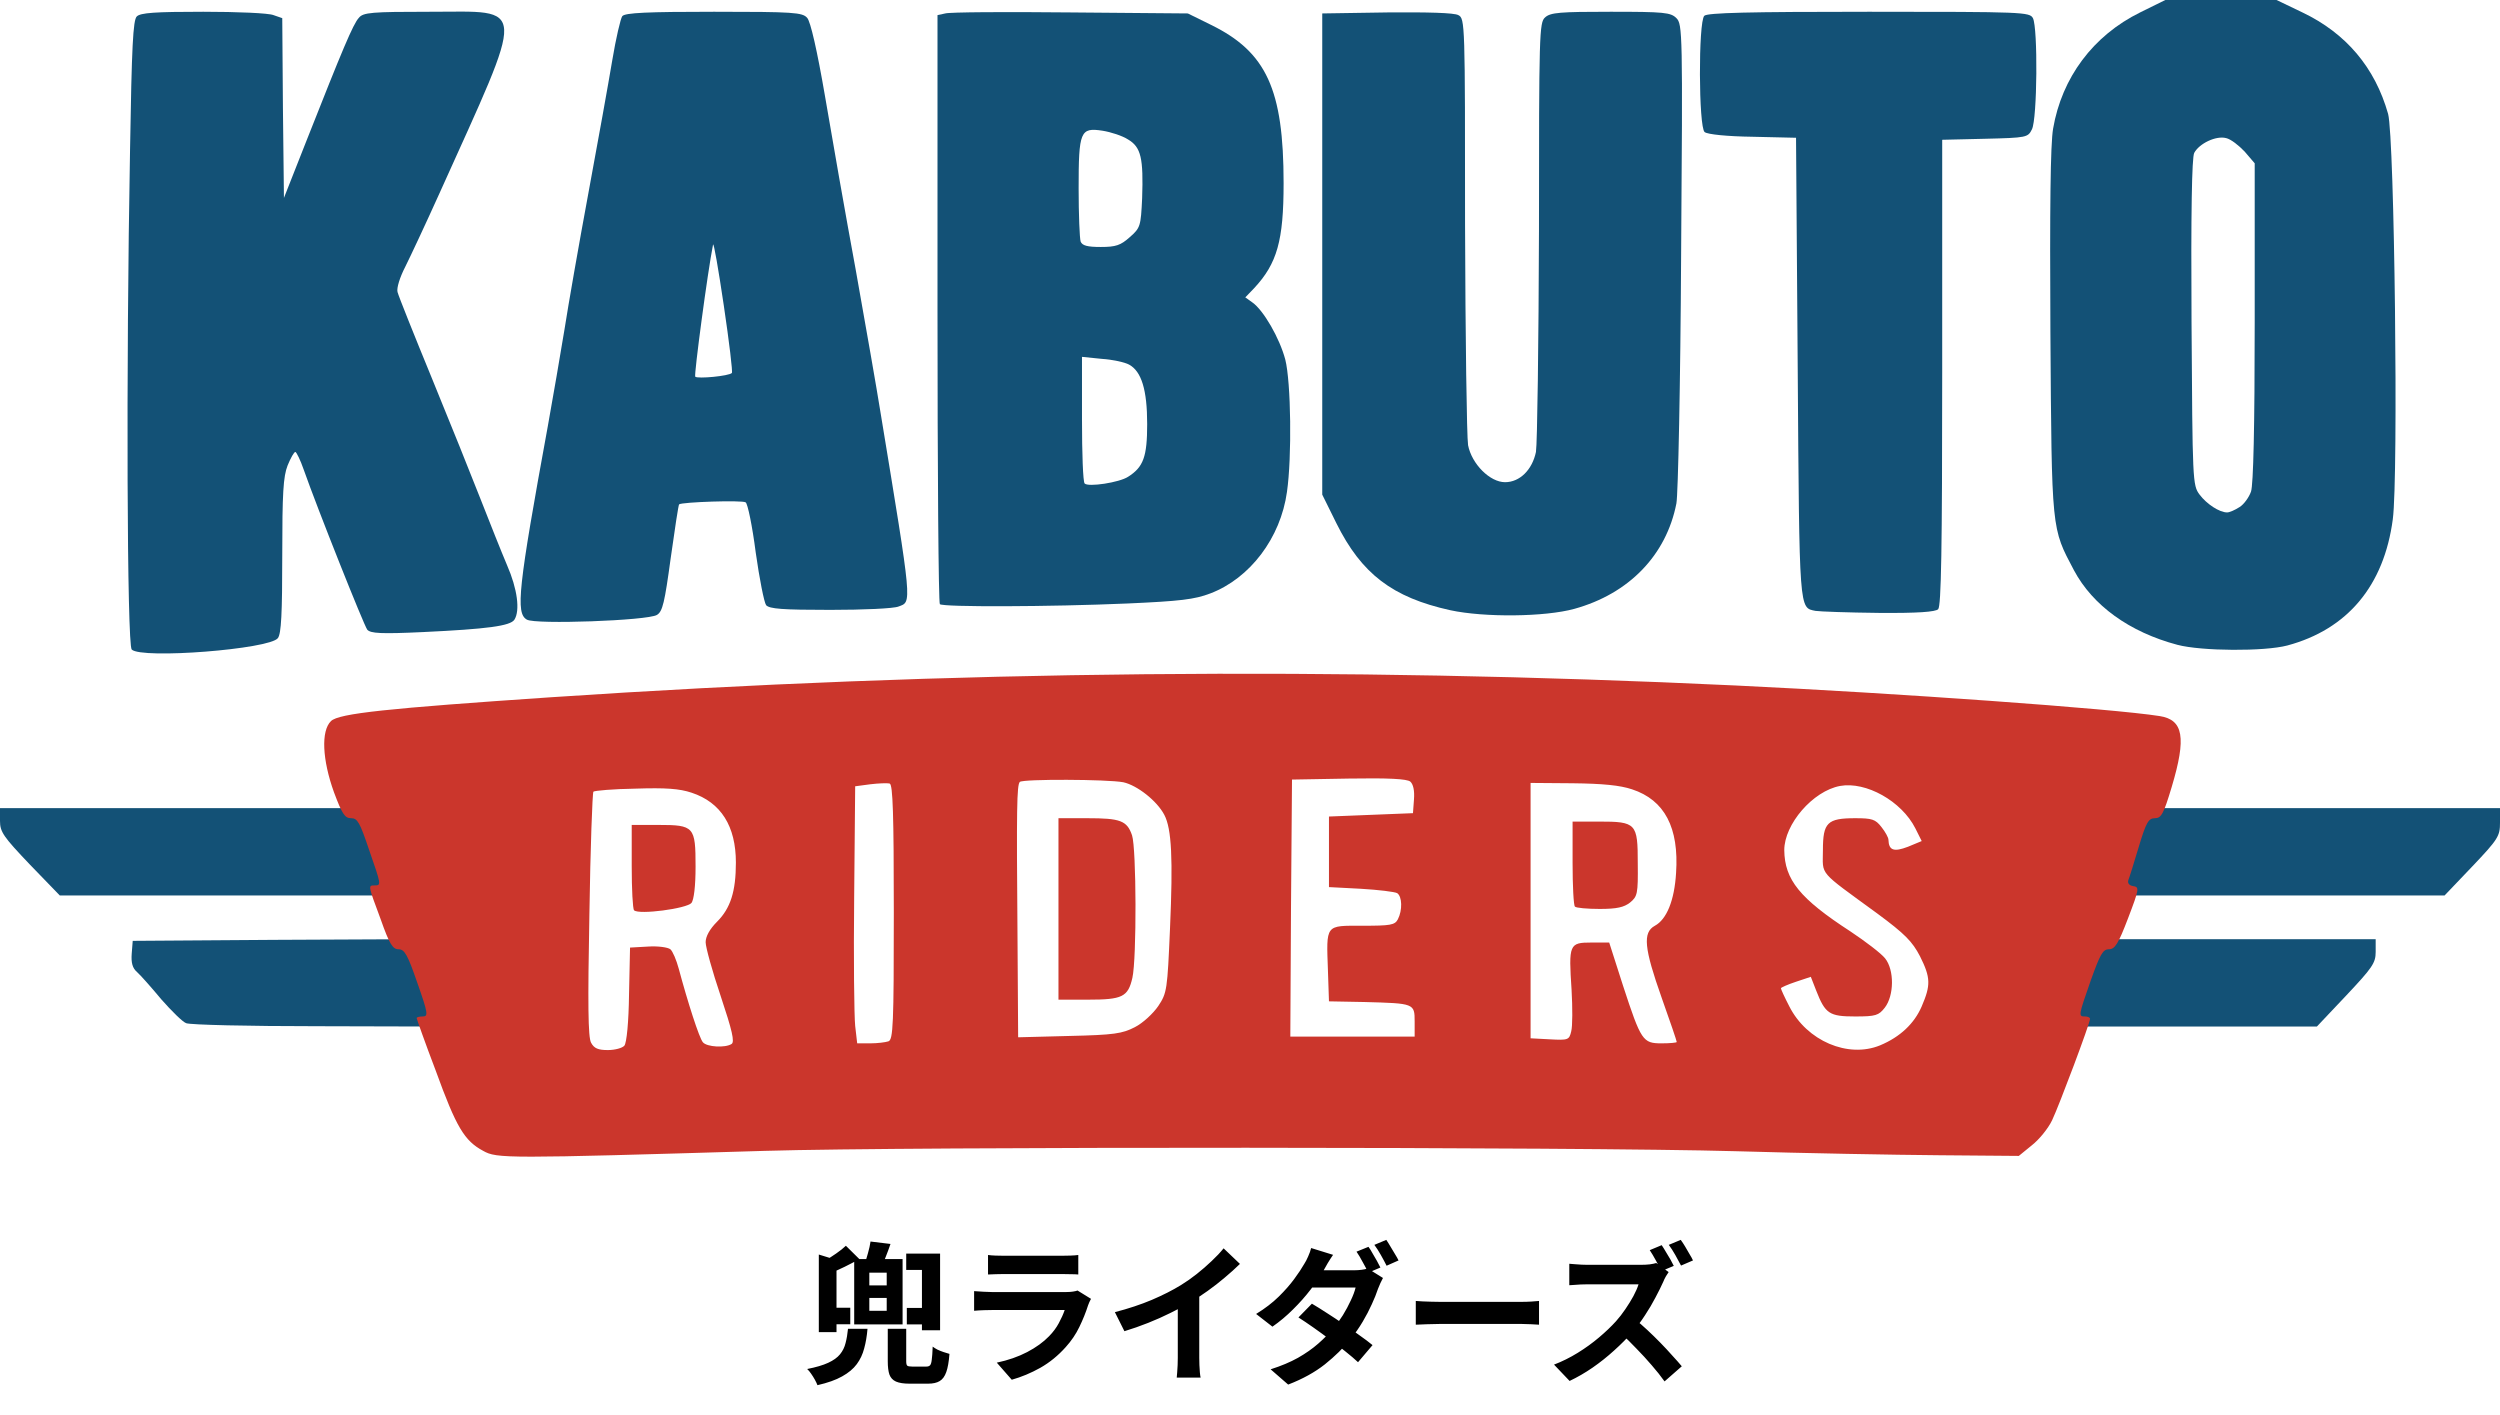 <svg xmlns="http://www.w3.org/2000/svg" fill="none" viewBox="0 0 744 421" height="421" width="744">
<path fill="#135176" d="M55.4 304.5C54.3 304.1 51 300.8 48 297.4C45.1 293.9 41.8 290.2 40.8 289.3C39.4 288.1 39 286.5 39.2 283.8L39.5 280L81.6 279.7L123.7 279.5L127.4 290C129.4 295.7 131 301.6 131 303V305.5L94.3 305.4C74 305.4 56.6 305 55.4 304.5Z"></path>
<path fill="#135176" d="M616 301.8C616 299.7 617.5 293.8 619.2 288.8L622.5 279.5H664.8H707V283.3C707 286.6 706 288 698.2 296.3L689.5 305.5H652.7H616V301.8Z"></path>
<path fill="#135176" d="M8.9 257.3C1 249 0 247.6 0 244.3V240.5H54.8H109.7L112.8 249.8C114.6 254.8 116 260.7 116 262.8V266.5H66.9H17.8L8.9 257.3Z"></path>
<path fill="#135176" d="M630 263.4C630 261.7 631.4 255.9 633.1 250.4L636.2 240.5H690.1H744V244.8C744 248.8 743.5 249.7 735.8 257.8L727.5 266.5H678.8H630V263.4Z"></path>
<path fill="#135176" d="M39.2 193.3C37.8 191.9 37.5 110.3 38.7 44.7C39.2 13.7 39.6 6 40.7 4.9C41.8 3.8 46.1 3.5 60.5 3.5C70.6 3.5 80 3.9 81.4 4.5L84 5.4L84.2 32.2L84.5 58.9L91.2 41.9C101.9 14.8 105.1 7.1 106.8 5.3C108.1 3.7 110.5 3.5 128.1 3.5C157 3.5 156.8 -0.2 130.8 57.5C126.7 66.6 122.1 76.4 120.6 79.4C119 82.5 118 85.7 118.3 86.9C118.6 88.1 123.2 99.6 128.5 112.5C133.8 125.4 140.3 141.6 143 148.5C145.7 155.4 149.2 164.2 150.9 168.2C154 175.3 154.8 181.7 153.1 184.4C151.9 186.3 144.9 187.2 126 188.1C113.3 188.7 110.3 188.5 109.3 187.4C108.3 186.1 94.4 151.2 90.4 139.8C89.4 136.9 88.2 134.5 87.9 134.5C87.5 134.5 86.5 136.3 85.6 138.5C84.3 141.8 84 146.7 84 165.3C84 182.6 83.7 188.6 82.7 189.9C80.3 193.2 42.1 196.2 39.2 193.3Z"></path>
<path fill="#135176" d="M648 191.9C633.7 188.1 622.8 180.2 617.2 169.7C610.5 157 610.6 158.5 610.2 99C610 61.8 610.2 43 611 38.3C613.6 23.1 622.9 10.6 636.9 3.7L644.4 0H660.9H677.5L685.2 3.7C698.2 9.9 706.8 20.1 710.7 33.9C712.6 40.9 713.8 141.8 712.1 154.5C709.5 174.3 698.6 187.3 680.7 192.1C673.9 193.9 655.2 193.8 648 191.9ZM666.5 150.9C667.8 150.1 669.3 148 669.9 146.3C670.6 144.3 671 127 671 95.9V48.6L668 45.1C666.3 43.3 663.9 41.4 662.5 41.1C659.5 40.3 654.5 42.7 653 45.5C652.3 46.8 652 63.3 652.2 95.9C652.5 143.3 652.5 144.4 654.6 147.2C656.7 150 660.5 152.5 662.8 152.5C663.5 152.5 665.1 151.8 666.5 150.9Z"></path>
<path fill="#135176" d="M156.8 184.4C153.4 182.5 154.2 175.1 163 127C164.6 118.2 166.8 105.2 168 98C169.1 90.9 172.3 72.6 175.1 57.5C177.9 42.4 181.1 24.6 182.2 18C183.3 11.4 184.7 5.4 185.2 4.8C186 3.8 192.7 3.5 212.5 3.5C236.2 3.5 238.8 3.7 240.2 5.3C241.2 6.3 243.2 15.1 245.5 28.5C247.5 40.3 251.6 63.7 254.7 80.5C257.7 97.3 261 116.2 262 122.5C271.6 180.8 271.4 179 267.4 180.5C266 181.1 256.9 181.5 247.1 181.5C232.8 181.5 229 181.2 228 180.1C227.4 179.3 226 172.2 224.9 164.4C223.9 156.6 222.5 149.8 221.9 149.5C220.9 148.8 202.9 149.4 202.1 150.1C201.9 150.3 200.8 157.5 199.6 166.1C197.8 179.3 197.2 182 195.5 183C192.8 184.7 159.2 185.9 156.8 184.4ZM217.8 111C218.1 110.8 217 101.7 215.4 90.9C213.8 80.1 212.4 72 212.2 72.8C210.6 80.8 206.5 111.6 206.9 112.1C207.6 112.8 217 111.9 217.8 111Z"></path>
<path fill="#135176" d="M431.6 181.6C414.4 177.8 405.2 170.8 397.7 155.7L393.5 147.2V75.6V4L412.8 3.7C424.9 3.6 432.8 3.8 434 4.5C436 5.5 436 6.9 436 66.8C436.1 100.5 436.5 130 436.9 132.5C438 138.1 443.4 143.5 447.9 143.5C452.3 143.5 456 139.8 457.1 134.5C457.5 132 457.9 102.3 458 68.4C458 10 458.1 6.7 459.8 5.2C461.4 3.7 464.3 3.5 479.3 3.5C495.3 3.5 497.2 3.7 498.9 5.4C500.7 7.2 500.8 9.6 500.3 76.1C500.1 114 499.4 147.2 498.9 149.8C495.9 165.2 484.8 176.7 468.5 181.2C459.8 183.6 441.8 183.8 431.6 181.6Z"></path>
<path fill="#135176" d="M540.3 181.8C535.4 180.8 535.5 182.6 535 109.6L534.5 41L521.6 40.7C514.1 40.6 508.1 40 507.3 39.3C505.5 37.9 505.4 6.5 507.2 4.7C508.1 3.8 520.3 3.5 556.2 3.5C602.4 3.5 604 3.6 605 5.4C606.5 8.3 606.3 35.4 604.7 38.5C603.5 40.9 603.2 41 590.7 41.3L578 41.6V110.8C578 163.4 577.7 180.4 576.8 181.3C576 182.1 570.7 182.5 559.1 182.4C549.9 182.3 541.5 182 540.3 181.8Z"></path>
<path fill="#135176" d="M279.7 179.8C279.3 179.5 279 139.9 279 91.9V4.5L281.3 4C282.6 3.6 299.3 3.5 318.6 3.7L353.5 4L360.4 7.4C376.9 15.5 382 26.6 382 54.5C382 71.6 380.1 78.4 373.2 85.8L370.6 88.5L372.7 90C376 92.3 380.8 100.6 382.5 107C384.2 113.7 384.5 136 383 146.4C381.1 160.1 372 172.1 360.2 176.6C355.5 178.4 351.2 178.9 335.5 179.6C312.3 180.6 280.6 180.7 279.7 179.8ZM335.7 141.9C340.3 139 341.4 135.9 341.4 126.2C341.4 116 339.7 110.5 336 108.5C334.7 107.8 331.1 107 327.9 106.8L322 106.2V124.7C322 134.9 322.3 143.5 322.8 143.9C323.9 145 333.1 143.6 335.7 141.9ZM336.2 70.6C339.4 67.8 339.5 67.3 339.9 59C340.3 47.1 339.6 43.8 335.7 41.5C334 40.4 330.6 39.3 328.1 38.9C321.5 37.9 321 39 321 56.1C321 63.9 321.3 71 321.6 71.9C322.1 73.1 323.6 73.5 327.6 73.5C332.1 73.5 333.5 73 336.2 70.6Z"></path>
<path fill="#CB362C" d="M143.8 342.5C138.2 339.5 135.8 335.5 129.7 318.7C126.5 310.3 124 303.2 124 303C124 302.7 124.8 302.5 125.8 302.5C127.5 302.5 127.4 301.6 124.2 292.5C121.3 284.1 120.4 282.5 118.6 282.5C116.9 282.5 115.9 281 113.3 273.6C109.5 263.4 109.5 263.5 111.5 263.5C113.5 263.5 113.5 263.4 109.8 252.8C107.1 244.8 106.4 243.5 104.5 243.5C102.6 243.5 101.8 242.2 99.4 235.8C95.9 226.1 95.5 217.5 98.5 214.6C100.8 212.3 115.4 210.8 164 207.5C283.4 199.5 398.1 198.4 516.5 204C564.8 206.3 628.8 210.9 642.7 213.1C649.8 214.2 650.7 219.5 646.3 234.2C643.9 242.2 643.2 243.5 641.3 243.5C639.4 243.5 638.7 244.7 636.5 252C635.1 256.7 633.7 261.2 633.4 261.9C633.1 262.8 633.6 263.5 634.8 263.7C636.7 264 636.7 264.4 633.3 273.3C630.4 280.9 629.4 282.5 627.6 282.5C625.8 282.5 625 284 622.2 291.8C618.5 302.4 618.5 302.5 620.5 302.5C621.3 302.5 622 302.8 622 303.2C622 304.5 612.8 329 610.7 333.4C609.5 335.9 606.8 339.2 604.6 340.9L600.8 344L577.1 343.8C564.1 343.7 536.9 343.2 516.5 342.6C471.2 341.3 270.2 341.2 227.5 342.5C150.3 344.8 147.9 344.8 143.8 342.5ZM185.8 311.2C186.5 310.4 187.1 304.1 187.2 295.9L187.5 282L192.8 281.7C195.8 281.5 198.7 281.9 199.5 282.5C200.2 283.1 201.3 285.7 202 288.3C204.6 298 208.1 309 209.2 310.2C210.4 311.6 215.8 311.9 217.7 310.7C218.7 310.1 217.9 306.7 214.5 296.5C212 289.1 210 281.9 210 280.4C210 278.7 211.2 276.5 213.4 274.3C217.4 270.3 219 265.3 219 256.7C219 245.9 214.6 238.8 205.8 235.9C202.2 234.7 198.1 234.4 189.1 234.7C182.5 234.8 176.9 235.3 176.6 235.6C176.3 235.9 175.7 252.4 175.4 272.2C174.9 298.7 175 308.7 175.9 310.3C176.8 312 178 312.5 180.9 312.5C183 312.5 185.2 311.9 185.8 311.2ZM559.5 311.1C565.5 308.6 569.7 304.6 571.9 299.5C574.6 293.2 574.6 291 571.4 284.6C569.1 280.2 567 278 558.6 271.8C540.8 258.8 542.5 260.7 542.5 253C542.5 244.8 543.8 243.5 552.1 243.5C557.1 243.5 558.1 243.8 559.9 246.1C561.1 247.6 562 249.3 562 249.9C562.1 253.1 563.6 253.6 567.8 252L571.9 250.3L570 246.5C565.9 238.4 555.3 232.5 547.6 233.9C539.5 235.4 531 245.3 531 253C531.1 261.8 535.6 267.4 550.7 277.2C555.2 280.2 559.8 283.7 561 285.2C563.8 288.7 563.7 296.3 560.9 299.9C559.1 302.2 558.2 302.5 552.1 302.5C544.4 302.5 543.2 301.7 540.5 294.8L538.9 290.7L534.4 292.2C532 293 530 293.9 530 294.1C530 294.4 531.1 296.8 532.5 299.5C537.7 309.8 550 315 559.5 311.1ZM264.4 309.9C265.8 309.4 266 305 266 271.5C266 242.2 265.7 233.6 264.8 233.2C264.1 233 261.5 233.1 259 233.4L254.5 234L254.2 267C254 285.2 254.2 302.4 254.5 305.3L255.1 310.5H259C261.1 310.5 263.5 310.2 264.4 309.9ZM499 310.1C499 309.8 497 303.9 494.5 296.9C489.3 282.2 488.8 277.5 492.5 275.5C496 273.6 498.3 268 498.8 259.8C499.7 246.3 495.4 238.1 485.7 234.9C482.1 233.7 477 233.2 468 233.1L455.5 233V271V309L461.2 309.3C466.7 309.6 467 309.5 467.6 306.9C468 305.4 468 299.9 467.7 294.6C466.8 281 467 280.5 473.6 280.5H478.9L483 293.3C488.4 309.8 488.9 310.5 494.5 310.5C497 310.5 499 310.3 499 310.1ZM337.7 305.7C340.1 304.5 343.2 301.6 344.7 299.4C347.3 295.5 347.4 294.6 348.2 276.2C349.1 255.6 348.7 246.7 346.5 242.5C344.3 238.3 338.4 233.7 334.3 232.8C329.6 231.9 304.4 231.8 303.5 232.7C302.6 233.6 302.5 240.7 302.8 277.4L303 308.7L318.3 308.3C331.6 308 334 307.6 337.7 305.7ZM421 304C421 298.6 420.9 298.6 406 298.2L395.5 298L395.2 289C394.7 274.9 394.3 275.5 405.5 275.5C413.8 275.5 415.1 275.3 416 273.6C417.4 270.9 417.3 266.8 415.8 265.8C415.1 265.4 410.2 264.8 405 264.5L395.5 264V253.5V243L408 242.5L420.5 242L420.8 237.9C421 235.3 420.6 233.4 419.7 232.6C418.7 231.8 413.3 231.5 401.4 231.7L384.5 232L384.2 270.3L384 308.5H402.5H421V304Z"></path>
<path fill="#CB362C" d="M188.7 270.9C188.3 270.5 188 264.6 188 257.8V245.5H195.9C206.6 245.5 207 246 207 257.9C207 263.8 206.5 267.7 205.8 268.7C204.4 270.4 190.1 272.3 188.7 270.9Z"></path>
<path fill="#CB362C" d="M468.7 269.8C468.3 269.5 468 263.6 468 256.8V244.5H475.8C487 244.5 487.4 245 487.4 257C487.5 266 487.3 266.8 485.1 268.6C483.3 270 481.2 270.5 476.1 270.5C472.4 270.5 469 270.2 468.7 269.8Z"></path>
<path fill="#CB362C" d="M315 270.5V243.5H323.6C333.4 243.5 335.4 244.2 336.9 248.6C338.2 252.5 338.3 285.3 337 291C335.7 296.7 334 297.5 323.8 297.5H315V270.5Z"></path>
<path fill="black" d="M258.71 386.265V390.09H263.885V386.265H258.71ZM258.71 378.75V382.53H263.885V378.75H258.71ZM254.21 374.7H268.61V394.14H254.21V374.7ZM259.07 369.48L265.01 370.2C264.56 371.52 264.095 372.78 263.615 373.98C263.165 375.18 262.745 376.185 262.355 376.995L257.27 376.23C257.63 375.27 257.975 374.175 258.305 372.945C258.665 371.685 258.92 370.53 259.07 369.48ZM269.69 373.08H279.77V395.895H274.37V377.94H269.69V373.08ZM251.735 370.74L255.74 374.7C254.36 375.48 252.905 376.245 251.375 376.995C249.875 377.715 248.465 378.36 247.145 378.93C246.995 378.42 246.755 377.79 246.425 377.04C246.095 376.29 245.78 375.66 245.48 375.15C246.59 374.55 247.715 373.845 248.855 373.035C250.025 372.225 250.985 371.46 251.735 370.74ZM246.29 389.19H253.04V394.095H246.29V389.19ZM269.87 389.235H276.845V394.14H269.87V389.235ZM243.68 373.35L248.945 374.97V396.435H243.68V373.35ZM264.2 395.445H269.69V405.12C269.69 405.81 269.795 406.245 270.005 406.425C270.215 406.605 270.71 406.695 271.49 406.695C271.64 406.695 271.895 406.695 272.255 406.695C272.645 406.695 273.065 406.695 273.515 406.695C273.965 406.695 274.385 406.695 274.775 406.695C275.165 406.695 275.465 406.695 275.675 406.695C276.185 406.695 276.56 406.56 276.8 406.29C277.04 406.02 277.205 405.465 277.295 404.625C277.415 403.785 277.505 402.495 277.565 400.755C277.955 401.055 278.435 401.355 279.005 401.655C279.575 401.925 280.175 402.165 280.805 402.375C281.465 402.585 282.05 402.765 282.56 402.915C282.38 405.255 282.065 407.055 281.615 408.315C281.165 409.605 280.505 410.505 279.635 411.015C278.795 411.525 277.655 411.78 276.215 411.78C275.945 411.78 275.555 411.78 275.045 411.78C274.535 411.78 273.995 411.78 273.425 411.78C272.855 411.78 272.315 411.78 271.805 411.78C271.295 411.78 270.905 411.78 270.635 411.78C268.925 411.78 267.59 411.57 266.63 411.15C265.7 410.73 265.055 410.04 264.695 409.08C264.365 408.12 264.2 406.8 264.2 405.12V395.445ZM252.365 395.445H258.17C257.99 397.605 257.66 399.555 257.18 401.295C256.73 403.035 255.995 404.595 254.975 405.975C253.955 407.355 252.5 408.57 250.61 409.62C248.75 410.67 246.305 411.54 243.275 412.23C243.095 411.75 242.84 411.21 242.51 410.61C242.18 410.01 241.805 409.41 241.385 408.81C240.995 408.24 240.605 407.775 240.215 407.415C242.825 406.905 244.91 406.29 246.47 405.57C248.03 404.85 249.2 404.01 249.98 403.05C250.79 402.06 251.345 400.935 251.645 399.675C251.975 398.415 252.215 397.005 252.365 395.445ZM294.035 373.485C294.665 373.575 295.415 373.635 296.285 373.665C297.155 373.695 297.965 373.71 298.715 373.71C299.285 373.71 300.155 373.71 301.325 373.71C302.525 373.71 303.845 373.71 305.285 373.71C306.755 373.71 308.21 373.71 309.65 373.71C311.09 373.71 312.38 373.71 313.52 373.71C314.66 373.71 315.5 373.71 316.04 373.71C316.73 373.71 317.555 373.695 318.515 373.665C319.475 373.635 320.27 373.575 320.9 373.485V379.29C320.3 379.23 319.52 379.2 318.56 379.2C317.63 379.17 316.76 379.155 315.95 379.155C315.47 379.155 314.645 379.155 313.475 379.155C312.335 379.155 311.03 379.155 309.56 379.155C308.12 379.155 306.665 379.155 305.195 379.155C303.755 379.155 302.45 379.155 301.28 379.155C300.11 379.155 299.255 379.155 298.715 379.155C297.995 379.155 297.2 379.17 296.33 379.2C295.49 379.23 294.725 379.26 294.035 379.29V373.485ZM324.68 386.535C324.53 386.835 324.365 387.165 324.185 387.525C324.035 387.885 323.915 388.185 323.825 388.425C323.135 390.585 322.265 392.745 321.215 394.905C320.195 397.035 318.845 399.03 317.165 400.89C314.915 403.41 312.395 405.465 309.605 407.055C306.815 408.615 303.98 409.8 301.1 410.61L296.645 405.525C300.035 404.805 303.05 403.755 305.69 402.375C308.33 400.995 310.505 399.42 312.215 397.65C313.415 396.42 314.375 395.13 315.095 393.78C315.845 392.4 316.43 391.095 316.85 389.865C316.52 389.865 315.95 389.865 315.14 389.865C314.33 389.865 313.355 389.865 312.215 389.865C311.105 389.865 309.905 389.865 308.615 389.865C307.325 389.865 306.005 389.865 304.655 389.865C303.305 389.865 302.015 389.865 300.785 389.865C299.555 389.865 298.445 389.865 297.455 389.865C296.495 389.865 295.715 389.865 295.115 389.865C294.575 389.865 293.81 389.88 292.82 389.91C291.83 389.94 290.855 390 289.895 390.09V384.24C290.855 384.3 291.785 384.36 292.685 384.42C293.615 384.48 294.425 384.51 295.115 384.51C295.565 384.51 296.24 384.51 297.14 384.51C298.07 384.51 299.135 384.51 300.335 384.51C301.535 384.51 302.81 384.51 304.16 384.51C305.54 384.51 306.905 384.51 308.255 384.51C309.635 384.51 310.94 384.51 312.17 384.51C313.4 384.51 314.465 384.51 315.365 384.51C316.265 384.51 316.94 384.51 317.39 384.51C318.11 384.51 318.755 384.465 319.325 384.375C319.925 384.285 320.375 384.18 320.675 384.06L324.68 386.535ZM331.79 390.495C335.84 389.445 339.5 388.23 342.77 386.85C346.07 385.44 348.965 383.97 351.455 382.44C353.015 381.48 354.575 380.385 356.135 379.155C357.725 377.895 359.21 376.605 360.59 375.285C362 373.965 363.185 372.705 364.145 371.505L369.005 376.14C367.625 377.49 366.11 378.855 364.46 380.235C362.84 381.615 361.145 382.935 359.375 384.195C357.605 385.455 355.85 386.61 354.11 387.66C352.4 388.65 350.48 389.67 348.35 390.72C346.25 391.77 344.03 392.76 341.69 393.69C339.35 394.62 336.995 395.445 334.625 396.165L331.79 390.495ZM350.51 385.32L356.9 383.835V404.085C356.9 404.745 356.915 405.465 356.945 406.245C356.975 407.025 357.02 407.745 357.08 408.405C357.14 409.095 357.215 409.62 357.305 409.98H350.195C350.255 409.62 350.3 409.095 350.33 408.405C350.39 407.745 350.435 407.025 350.465 406.245C350.495 405.465 350.51 404.745 350.51 404.085V385.32ZM407.253 371.055C407.643 371.565 408.048 372.21 408.468 372.99C408.918 373.74 409.353 374.49 409.773 375.24C410.193 375.99 410.538 376.65 410.808 377.22L407.208 378.75C406.758 377.82 406.203 376.77 405.543 375.6C404.913 374.4 404.298 373.365 403.698 372.495L407.253 371.055ZM412.563 368.985C412.953 369.555 413.373 370.23 413.823 371.01C414.303 371.76 414.753 372.51 415.173 373.26C415.623 373.98 415.968 374.595 416.208 375.105L412.653 376.68C412.173 375.72 411.603 374.655 410.943 373.485C410.283 372.315 409.638 371.31 409.008 370.47L412.563 368.985ZM390.423 387.975C391.803 388.785 393.318 389.73 394.968 390.81C396.618 391.86 398.268 392.955 399.918 394.095C401.598 395.235 403.173 396.345 404.643 397.425C406.143 398.475 407.418 399.435 408.468 400.305L404.148 405.39C403.158 404.46 401.928 403.41 400.458 402.24C399.018 401.07 397.458 399.87 395.778 398.64C394.098 397.38 392.448 396.18 390.828 395.04C389.208 393.9 387.738 392.91 386.418 392.07L390.423 387.975ZM411.573 380.325C411.333 380.745 411.078 381.255 410.808 381.855C410.538 382.425 410.298 382.995 410.088 383.565C409.638 384.945 409.023 386.475 408.243 388.155C407.493 389.835 406.593 391.56 405.543 393.33C404.493 395.1 403.293 396.825 401.943 398.505C399.843 401.115 397.293 403.62 394.293 406.02C391.293 408.39 387.648 410.4 383.358 412.05L378.138 407.505C381.258 406.515 383.973 405.375 386.283 404.085C388.593 402.765 390.603 401.355 392.313 399.855C394.023 398.355 395.508 396.855 396.768 395.355C397.788 394.155 398.748 392.835 399.648 391.395C400.548 389.925 401.328 388.47 401.988 387.03C402.678 385.59 403.158 384.3 403.428 383.16H388.218L390.288 378.03H403.113C403.803 378.03 404.493 377.985 405.183 377.895C405.903 377.805 406.518 377.67 407.028 377.49L411.573 380.325ZM396.723 373.44C396.183 374.22 395.643 375.06 395.103 375.96C394.593 376.86 394.203 377.55 393.933 378.03C392.943 379.8 391.653 381.705 390.063 383.745C388.503 385.785 386.748 387.765 384.798 389.685C382.878 391.605 380.838 393.315 378.678 394.815L373.818 391.035C376.458 389.415 378.693 387.705 380.523 385.905C382.383 384.075 383.928 382.32 385.158 380.64C386.418 378.93 387.423 377.415 388.173 376.095C388.533 375.555 388.908 374.835 389.298 373.935C389.718 373.005 390.018 372.165 390.198 371.415L396.723 373.44ZM421.338 387.165C421.878 387.195 422.568 387.24 423.408 387.3C424.248 387.33 425.118 387.36 426.018 387.39C426.948 387.42 427.803 387.435 428.583 387.435C429.333 387.435 430.263 387.435 431.373 387.435C432.483 387.435 433.683 387.435 434.973 387.435C436.293 387.435 437.643 387.435 439.023 387.435C440.433 387.435 441.828 387.435 443.208 387.435C444.588 387.435 445.893 387.435 447.123 387.435C448.353 387.435 449.448 387.435 450.408 387.435C451.398 387.435 452.178 387.435 452.748 387.435C453.798 387.435 454.788 387.405 455.718 387.345C456.648 387.255 457.413 387.195 458.013 387.165V394.23C457.503 394.2 456.738 394.155 455.718 394.095C454.698 394.035 453.708 394.005 452.748 394.005C452.178 394.005 451.398 394.005 450.408 394.005C449.418 394.005 448.308 394.005 447.078 394.005C445.848 394.005 444.543 394.005 443.163 394.005C441.813 394.005 440.433 394.005 439.023 394.005C437.613 394.005 436.248 394.005 434.928 394.005C433.638 394.005 432.438 394.005 431.328 394.005C430.248 394.005 429.333 394.005 428.583 394.005C427.293 394.005 425.973 394.035 424.623 394.095C423.273 394.125 422.178 394.17 421.338 394.23V387.165ZM494.517 370.56C494.907 371.13 495.327 371.805 495.777 372.585C496.257 373.335 496.707 374.085 497.127 374.835C497.547 375.585 497.877 376.215 498.117 376.725L494.472 378.255C494.022 377.355 493.467 376.32 492.807 375.15C492.177 373.98 491.562 372.945 490.962 372.045L494.517 370.56ZM500.187 368.985C500.607 369.555 501.042 370.215 501.492 370.965C501.942 371.715 502.377 372.465 502.797 373.215C503.247 373.935 503.592 374.565 503.832 375.105L500.277 376.635C499.797 375.705 499.227 374.655 498.567 373.485C497.907 372.315 497.262 371.31 496.632 370.47L500.187 368.985ZM496.587 378.57C496.407 378.84 496.137 379.26 495.777 379.83C495.447 380.4 495.192 380.925 495.012 381.405C494.382 382.815 493.602 384.39 492.672 386.13C491.772 387.87 490.737 389.625 489.567 391.395C488.427 393.165 487.212 394.8 485.922 396.3C484.242 398.22 482.382 400.095 480.342 401.925C478.332 403.755 476.202 405.45 473.952 407.01C471.732 408.54 469.452 409.86 467.112 410.97L462.477 406.11C464.907 405.18 467.262 404.01 469.542 402.6C471.822 401.19 473.937 399.66 475.887 398.01C477.837 396.36 479.517 394.755 480.927 393.195C481.917 392.085 482.847 390.885 483.717 389.595C484.617 388.275 485.412 386.985 486.102 385.725C486.792 384.435 487.302 383.265 487.632 382.215C487.332 382.215 486.792 382.215 486.012 382.215C485.232 382.215 484.317 382.215 483.267 382.215C482.247 382.215 481.167 382.215 480.027 382.215C478.887 382.215 477.792 382.215 476.742 382.215C475.722 382.215 474.822 382.215 474.042 382.215C473.262 382.215 472.707 382.215 472.377 382.215C471.747 382.215 471.087 382.23 470.397 382.26C469.707 382.29 469.047 382.335 468.417 382.395C467.817 382.455 467.352 382.485 467.022 382.485V376.095C467.472 376.125 468.027 376.17 468.687 376.23C469.347 376.29 470.007 376.335 470.667 376.365C471.357 376.395 471.927 376.41 472.377 376.41C472.767 376.41 473.382 376.41 474.222 376.41C475.062 376.41 476.022 376.41 477.102 376.41C478.182 376.41 479.292 376.41 480.432 376.41C481.602 376.41 482.712 376.41 483.762 376.41C484.842 376.41 485.772 376.41 486.552 376.41C487.332 376.41 487.902 376.41 488.262 376.41C489.252 376.41 490.152 376.365 490.962 376.275C491.802 376.155 492.447 376.02 492.897 375.87L496.587 378.57ZM486.507 392.565C487.677 393.495 488.922 394.575 490.242 395.805C491.562 397.035 492.867 398.31 494.157 399.63C495.447 400.95 496.632 402.225 497.712 403.455C498.822 404.655 499.752 405.705 500.502 406.605L495.372 411.105C494.262 409.545 492.987 407.94 491.547 406.29C490.137 404.64 488.637 403.005 487.047 401.385C485.487 399.735 483.897 398.175 482.277 396.705L486.507 392.565Z"></path>
</svg>
